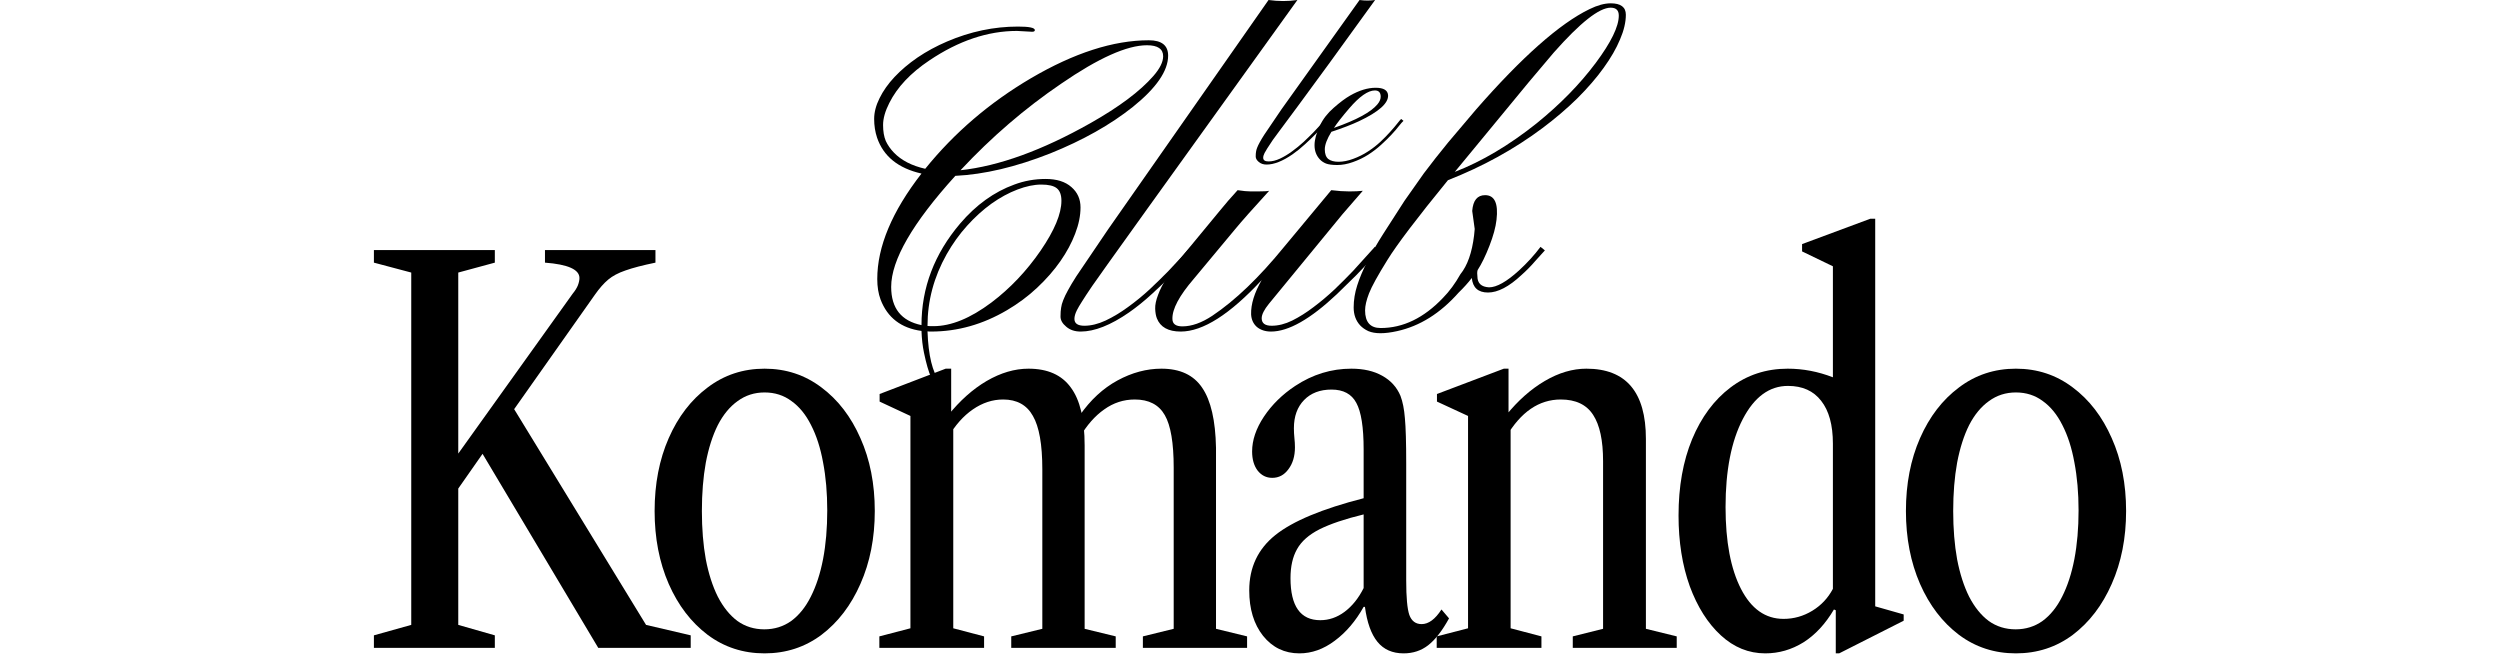<svg width="502" height="132" viewBox="0 0 502 132" fill="none" xmlns="http://www.w3.org/2000/svg">
<path d="M295.537 55.821C294.815 56.766 293.925 57.753 292.869 58.781C289.201 62.922 285.087 65.493 280.529 66.494C279.279 66.772 278.167 66.91 277.194 66.91C276.249 66.91 275.443 66.772 274.776 66.494C274.109 66.188 273.553 65.799 273.109 65.326C272.247 64.381 271.816 63.186 271.816 61.741C271.816 60.268 272.053 58.795 272.525 57.322C272.998 55.821 273.679 54.209 274.568 52.486C275.457 50.735 276.541 48.859 277.82 46.858L282.03 40.313L285.907 34.81C287.408 32.809 289.048 30.725 290.826 28.557L296.371 22.012C305.598 11.45 313.199 4.725 319.175 1.834C320.759 1.056 322.176 0.667 323.427 0.667C325.456 0.667 326.47 1.431 326.47 2.96C326.47 4.461 326.081 6.114 325.303 7.921C324.553 9.727 323.455 11.631 322.01 13.632C320.592 15.605 318.841 17.634 316.757 19.719C314.672 21.775 312.31 23.79 309.67 25.764C304.056 29.96 297.747 33.434 290.743 36.186C284.545 43.773 280.488 49.123 278.57 52.236C276.652 55.321 275.429 57.544 274.901 58.906C274.373 60.268 274.109 61.407 274.109 62.325C274.109 64.687 275.152 65.868 277.236 65.868C281.738 65.868 285.907 63.853 289.743 59.823C291.049 58.489 292.216 56.905 293.244 55.071C294.662 53.32 295.579 50.721 295.996 47.275C296.079 46.58 296.121 46.149 296.121 45.983L295.621 42.356C295.787 40.243 296.649 39.187 298.205 39.187C300.123 39.187 300.887 40.841 300.498 44.148C300.332 45.621 299.859 47.358 299.081 49.359C298.303 51.361 297.511 52.986 296.705 54.237C296.649 54.432 296.621 54.64 296.621 54.862C296.649 55.057 296.663 55.265 296.663 55.488C296.663 56.877 297.441 57.614 298.997 57.697C300.526 57.697 302.527 56.572 305.001 54.32C306.64 52.82 308.086 51.236 309.336 49.568L310.212 50.277C309.739 50.777 309.086 51.499 308.252 52.444C307.446 53.389 306.529 54.32 305.501 55.238C303 57.572 300.762 58.739 298.789 58.739C296.816 58.739 295.732 57.767 295.537 55.821ZM325.053 3.127C325.053 2.071 324.511 1.542 323.427 1.542C321.12 1.542 317.313 4.544 312.004 10.547L307.002 16.467L292.119 34.518C297.566 32.406 303.027 29.168 308.503 24.805C313.255 20.969 317.229 16.912 320.426 12.632C323.51 8.491 325.053 5.322 325.053 3.127Z" fill="black"/>
<path d="M235.422 64.034C235.422 65.035 236.089 65.535 237.423 65.535C239.285 65.535 241.286 64.826 243.426 63.409C248.04 60.324 252.848 55.71 257.85 49.568C257.85 49.568 261.005 45.774 267.314 38.187C268.648 38.354 269.857 38.437 270.941 38.437C272.025 38.437 272.928 38.395 273.65 38.312L269.565 43.023L254.807 60.991C253.834 62.186 253.348 63.159 253.348 63.909C253.348 64.909 254.015 65.41 255.349 65.41C256.683 65.41 258.059 65.062 259.476 64.368C260.921 63.645 262.353 62.742 263.77 61.658C265.215 60.574 266.619 59.393 267.981 58.114C269.343 56.808 270.579 55.571 271.691 54.404L276.068 49.568L276.902 50.277L275.276 52.111C274.47 53.028 273.484 54.084 272.316 55.279L268.439 59.073C263.131 64.076 258.726 66.577 255.224 66.577C254.084 66.577 253.139 66.271 252.389 65.66C251.666 65.021 251.277 64.173 251.222 63.117C251.166 61.088 251.875 58.795 253.348 56.238C246.956 63.131 241.536 66.577 237.089 66.577C234.588 66.577 232.99 65.688 232.295 63.909C232.101 63.409 231.989 62.77 231.962 61.991C231.934 61.213 232.128 60.282 232.545 59.198C232.934 58.114 233.532 56.947 234.338 55.696C235.144 54.418 236.13 53.042 237.298 51.569L244.802 42.481C245.969 41.036 247.206 39.604 248.512 38.187C249.596 38.354 250.471 38.437 251.138 38.437H252.556C253.751 38.437 254.515 38.395 254.849 38.312C251.597 41.87 249.318 44.44 248.012 46.025L239.716 55.988C236.797 59.379 235.366 62.061 235.422 64.034Z" fill="black"/>
<path d="M215.744 64.034C215.744 64.951 216.411 65.41 217.745 65.41C219.079 65.41 220.497 65.062 221.998 64.368C223.526 63.645 225.027 62.742 226.5 61.658C228.001 60.574 229.446 59.393 230.836 58.114C232.225 56.808 233.49 55.571 234.629 54.404L237.506 51.319C238.284 50.429 238.812 49.846 239.09 49.568L239.924 50.277C239.618 50.582 239.048 51.194 238.215 52.111C237.409 53.028 236.408 54.084 235.213 55.279C234.046 56.474 232.726 57.739 231.253 59.073C229.807 60.407 228.293 61.63 226.708 62.742C223.012 65.299 219.774 66.577 216.995 66.577C215.828 66.577 214.869 66.257 214.118 65.618C213.34 64.979 212.951 64.298 212.951 63.575C212.951 62.825 212.993 62.227 213.076 61.783C213.132 61.338 213.271 60.838 213.493 60.282C213.715 59.698 214.035 59.031 214.452 58.281C214.869 57.503 215.425 56.572 216.12 55.488L222.498 46.066L254.723 0C256.724 0.278 258.656 0.278 260.518 0C234.004 36.853 220.274 55.988 219.33 57.405C218.385 58.795 217.69 59.851 217.245 60.574C216.8 61.269 216.467 61.838 216.245 62.283C215.911 62.95 215.744 63.534 215.744 64.034Z" fill="black"/>
<path d="M230.684 8.087C233.269 8.087 234.561 9.115 234.561 11.172C234.561 14.229 232.199 17.661 227.474 21.469C222.972 25.054 217.441 28.167 210.882 30.807C203.989 33.531 197.639 35.032 191.83 35.31C183.242 44.787 178.948 52.221 178.948 57.613C178.948 61.893 180.977 64.45 185.035 65.284C185.035 57.78 187.62 50.985 192.789 44.898C195.985 41.146 199.612 38.534 203.67 37.061C205.671 36.31 207.769 35.935 209.965 35.935C212.188 35.935 213.911 36.477 215.134 37.561C216.357 38.617 216.968 39.979 216.968 41.646C216.968 43.314 216.607 45.079 215.885 46.941C215.19 48.775 214.203 50.609 212.925 52.444C211.646 54.278 210.09 56.057 208.255 57.78C206.449 59.475 204.434 60.976 202.211 62.282C197.347 65.145 192.275 66.576 186.994 66.576H186.619C186.508 66.576 186.383 66.562 186.244 66.535C186.411 71.371 187.23 74.747 188.703 76.665C188.815 76.804 188.87 76.915 188.87 76.999V77.207C188.87 77.346 188.745 77.415 188.495 77.415C187.439 77.415 186.452 75.22 185.535 70.829C185.257 69.495 185.09 68.035 185.035 66.451C180.949 65.895 178.212 63.797 176.822 60.156C176.377 58.961 176.155 57.585 176.155 56.029C176.155 49.526 179.115 42.466 185.035 34.851C180.366 33.795 177.392 31.391 176.113 27.639C175.724 26.472 175.53 25.221 175.53 23.887C175.53 22.553 175.891 21.163 176.614 19.718C177.336 18.245 178.337 16.828 179.615 15.466C180.922 14.076 182.464 12.77 184.243 11.547C186.049 10.324 188.023 9.254 190.163 8.337C194.832 6.336 199.584 5.335 204.42 5.335C206.671 5.335 207.797 5.572 207.797 6.044C207.797 6.266 207.616 6.378 207.255 6.378L204.212 6.211C198.347 6.211 192.483 8.184 186.619 12.131C182.839 14.66 180.157 17.509 178.573 20.677C177.739 22.317 177.322 23.79 177.322 25.096C177.322 26.374 177.503 27.444 177.864 28.306C178.253 29.14 178.795 29.918 179.49 30.64C180.991 32.197 183.089 33.281 185.785 33.892C191.622 26.666 198.695 20.607 207.005 15.716C215.676 10.63 223.569 8.087 230.684 8.087ZM233.561 11.297C233.561 9.824 232.477 9.087 230.309 9.087C226.307 9.087 220.568 11.658 213.091 16.8C205.81 21.747 199.07 27.542 192.872 34.184C200.571 33.35 209.27 30.196 218.969 24.721C224.723 21.469 228.933 18.315 231.601 15.257C232.907 13.757 233.561 12.436 233.561 11.297ZM186.244 65.451C186.438 65.478 186.633 65.492 186.827 65.492H187.453C190.982 65.492 194.859 63.908 199.084 60.74C202.836 57.905 206.129 54.431 208.964 50.318C211.743 46.26 213.133 42.925 213.133 40.312C213.133 39.145 212.827 38.311 212.216 37.811C211.604 37.311 210.562 37.061 209.089 37.061C207.644 37.061 206.046 37.394 204.295 38.061C202.544 38.728 200.807 39.673 199.084 40.896C197.389 42.119 195.763 43.592 194.206 45.315C192.65 47.038 191.274 48.956 190.079 51.068C187.522 55.626 186.244 60.406 186.244 65.409V65.451Z" fill="black"/>
<path d="M274.729 31.069C273.786 31.667 272.761 32.161 271.653 32.55C270.561 32.939 269.521 33.134 268.533 33.134C267.546 33.134 266.79 33.037 266.266 32.842C265.757 32.633 265.338 32.348 265.009 31.989C263.602 30.463 263.61 28.21 265.031 25.232C265.645 23.915 266.573 22.718 267.815 21.641C269.057 20.548 270.149 19.733 271.092 19.194C272.918 18.146 274.632 17.623 276.233 17.623C277.819 17.623 278.65 18.116 278.725 19.104C278.829 20.705 276.884 22.449 272.888 24.334C271.422 25.023 269.573 25.734 267.344 26.467C266.461 27.904 266.019 29.078 266.019 29.991C266.019 30.889 266.251 31.533 266.715 31.922C267.194 32.296 267.882 32.483 268.78 32.483C269.693 32.483 270.673 32.288 271.721 31.899C272.783 31.51 273.771 31.016 274.684 30.418C275.612 29.819 276.45 29.168 277.198 28.465C277.946 27.762 278.605 27.088 279.174 26.445C279.757 25.801 280.229 25.247 280.588 24.783C280.962 24.305 281.216 24.005 281.351 23.886L281.822 24.267C281.628 24.432 281.328 24.768 280.924 25.277C280.535 25.786 280.034 26.37 279.42 27.028C278.822 27.672 278.126 28.353 277.333 29.071C276.555 29.789 275.687 30.455 274.729 31.069ZM267.86 25.681C272.379 24.095 275.29 22.516 276.592 20.945C277.026 20.421 277.243 19.912 277.243 19.418C277.243 18.58 276.854 18.161 276.076 18.161C274.699 18.161 272.978 19.366 270.913 21.775C269.476 23.451 268.458 24.753 267.86 25.681Z" fill="black"/>
<path d="M253.65 31.675C253.65 32.169 254.01 32.415 254.728 32.415C255.446 32.415 256.21 32.228 257.018 31.854C257.841 31.465 258.649 30.979 259.442 30.395C260.25 29.811 261.028 29.175 261.777 28.487C262.525 27.784 263.206 27.118 263.819 26.489L265.368 24.828C265.787 24.349 266.072 24.035 266.221 23.885L266.67 24.267C266.506 24.431 266.199 24.761 265.75 25.255C265.316 25.748 264.777 26.317 264.134 26.961C263.505 27.604 262.794 28.285 262.001 29.003C261.223 29.722 260.407 30.38 259.554 30.979C257.564 32.356 255.82 33.044 254.324 33.044C253.695 33.044 253.179 32.872 252.775 32.528C252.356 32.184 252.146 31.817 252.146 31.428C252.146 31.024 252.169 30.702 252.214 30.462C252.244 30.223 252.319 29.954 252.438 29.654C252.558 29.34 252.73 28.981 252.955 28.577C253.179 28.158 253.478 27.657 253.853 27.073L257.287 22L273 0C274.077 0.15 275.118 0.15 276.12 0C261.843 19.844 256.09 27.342 255.581 28.105C255.072 28.854 254.698 29.422 254.459 29.811C254.219 30.186 254.04 30.492 253.92 30.732C253.74 31.091 253.65 31.405 253.65 31.675Z" fill="black"/>
<path d="M404.789 131.195C400.489 131.195 396.678 129.954 393.356 127.471C390.035 124.954 387.43 121.545 385.542 117.245C383.654 112.909 382.71 108.032 382.71 102.613C382.71 97.158 383.654 92.281 385.542 87.981C387.43 83.68 390.035 80.289 393.356 77.806C396.678 75.289 400.489 74.03 404.789 74.03C409.09 74.03 412.901 75.289 416.222 77.806C419.544 80.289 422.148 83.68 424.036 87.981C425.959 92.281 426.921 97.158 426.921 102.613C426.921 108.032 425.959 112.909 424.036 117.245C422.148 121.545 419.544 124.954 416.222 127.471C412.901 129.954 409.09 131.195 404.789 131.195ZM404.737 126.37C406.765 126.37 408.565 125.811 410.139 124.692C411.712 123.538 413.023 121.912 414.072 119.815C415.156 117.682 415.977 115.164 416.537 112.262C417.096 109.326 417.376 106.074 417.376 102.508C417.376 98.977 417.096 95.76 416.537 92.858C416.012 89.956 415.208 87.456 414.124 85.358C413.075 83.26 411.764 81.652 410.191 80.533C408.653 79.38 406.852 78.803 404.789 78.803C402.761 78.803 400.961 79.38 399.387 80.533C397.814 81.652 396.485 83.26 395.402 85.358C394.353 87.456 393.549 89.974 392.989 92.91C392.465 95.812 392.202 99.046 392.202 102.613C392.202 106.179 392.465 109.413 392.989 112.315C393.549 115.217 394.353 117.717 395.402 119.815C396.485 121.912 397.797 123.538 399.335 124.692C400.908 125.811 402.709 126.37 404.737 126.37Z" fill="black"/>
<path d="M354.462 131.195C351.141 131.195 348.169 129.989 345.547 127.576C342.925 125.164 340.844 121.877 339.306 117.716C337.802 113.521 337.051 108.783 337.051 103.504C337.051 97.7 337.96 92.596 339.778 88.19C341.631 83.75 344.201 80.288 347.487 77.806C350.809 75.289 354.637 74.03 358.973 74.03C362.049 74.03 365.074 74.607 368.046 75.761V53.472L361.857 50.482V49.014L375.545 43.927H376.542V121.755L382.258 123.381V124.639L369.304 131.195H368.623V122.541L368.255 122.384C366.542 125.286 364.497 127.489 362.119 128.992C359.742 130.461 357.19 131.195 354.462 131.195ZM358.134 124.272C360.196 124.272 362.119 123.73 363.902 122.646C365.686 121.562 367.067 120.094 368.046 118.241V89.082C368.046 85.341 367.259 82.474 365.686 80.481C364.147 78.488 361.927 77.491 359.025 77.491C355.284 77.491 352.26 79.712 349.952 84.152C347.645 88.592 346.491 94.484 346.491 101.826C346.491 108.748 347.522 114.22 349.585 118.241C351.648 122.262 354.497 124.272 358.134 124.272Z" fill="black"/>
<path d="M315.813 130.094V127.786L321.897 126.265V92.596C321.897 88.435 321.232 85.341 319.904 83.313C318.575 81.25 316.407 80.219 313.401 80.219C309.03 80.219 305.376 82.719 302.44 87.718V83.365C304.817 80.428 307.404 78.138 310.201 76.495C312.998 74.852 315.778 74.03 318.54 74.03C326.512 74.03 330.497 78.733 330.497 88.138V126.265L336.686 127.786V130.094H315.813ZM288.489 130.094V127.786L294.783 126.16V83.523L288.542 80.638V79.117L301.968 74.03H302.912V83.313L303.331 83.837V126.16L309.52 127.786V130.094H288.489Z" fill="black"/>
<path d="M260.917 131.195C257.945 131.195 255.515 130.024 253.627 127.681C251.774 125.339 250.847 122.297 250.847 118.556C250.847 113.941 252.595 110.235 256.092 107.438C259.588 104.641 265.497 102.176 273.818 100.043V90.236C273.818 85.795 273.328 82.684 272.35 80.9C271.405 79.117 269.745 78.226 267.367 78.226C265.06 78.226 263.224 78.925 261.861 80.324C260.497 81.722 259.815 83.61 259.815 85.988C259.815 86.652 259.85 87.316 259.92 87.981C259.99 88.61 260.025 89.222 260.025 89.816C260.025 91.599 259.588 93.068 258.714 94.222C257.875 95.375 256.791 95.952 255.462 95.952C254.274 95.952 253.295 95.463 252.525 94.484C251.791 93.505 251.424 92.229 251.424 90.655C251.424 88.383 252.211 86.058 253.784 83.68C255.392 81.268 257.49 79.205 260.077 77.492C263.574 75.184 267.332 74.03 271.353 74.03C273.8 74.03 275.863 74.502 277.542 75.446C279.255 76.39 280.478 77.736 281.213 79.484C281.667 80.673 281.964 82.177 282.104 83.995C282.279 85.813 282.366 88.855 282.366 93.12V116.563C282.366 119.954 282.576 122.262 282.996 123.486C283.45 124.709 284.272 125.321 285.461 125.321C286.859 125.321 288.188 124.342 289.446 122.384L290.967 124.167C289.604 126.65 288.205 128.45 286.772 129.569C285.373 130.653 283.73 131.195 281.842 131.195C279.604 131.195 277.856 130.426 276.598 128.887C275.339 127.349 274.5 125.007 274.08 121.86H273.818C272.21 124.727 270.269 126.999 267.997 128.678C265.759 130.356 263.399 131.195 260.917 131.195ZM265.112 124.535C266.86 124.535 268.486 123.975 269.989 122.856C271.528 121.703 272.804 120.112 273.818 118.084V103.294C270.077 104.203 267.123 105.2 264.955 106.284C262.822 107.368 261.319 108.696 260.445 110.27C259.57 111.808 259.133 113.748 259.133 116.091C259.133 121.72 261.126 124.535 265.112 124.535Z" fill="black"/>
<path d="M176.573 130.094V127.786L182.814 126.16V83.523L176.626 80.638V79.117L189.894 74.03H190.996V83.103L191.415 83.628V126.16L197.604 127.786V130.094H176.573ZM203.058 130.094V127.786L209.299 126.265V94.222C209.299 89.257 208.669 85.691 207.411 83.523C206.187 81.32 204.194 80.219 201.432 80.219C199.299 80.219 197.271 80.883 195.348 82.212C193.46 83.505 191.8 85.376 190.366 87.823V83.418C192.744 80.446 195.331 78.138 198.128 76.495C200.96 74.852 203.757 74.03 206.519 74.03C210.365 74.03 213.197 75.289 215.015 77.806C216.868 80.289 217.795 84.17 217.795 89.449V126.265L224.036 127.786V130.094H203.058ZM229.49 130.094V127.786L235.678 126.265V93.907C235.678 88.942 235.084 85.428 233.895 83.365C232.707 81.268 230.696 80.219 227.864 80.219C225.627 80.219 223.581 80.883 221.728 82.212C219.875 83.505 218.232 85.376 216.798 87.823V83.418C218.966 80.306 221.501 77.964 224.403 76.39C227.305 74.817 230.242 74.03 233.214 74.03C236.955 74.03 239.682 75.306 241.395 77.859C243.143 80.411 244.07 84.432 244.174 89.921V126.265L250.415 127.786V130.094H229.49Z" fill="black"/>
<path d="M153.526 131.195C149.225 131.195 145.414 129.954 142.093 127.471C138.771 124.954 136.166 121.545 134.278 117.245C132.39 112.909 131.446 108.032 131.446 102.613C131.446 97.158 132.39 92.281 134.278 87.981C136.166 83.68 138.771 80.289 142.093 77.806C145.414 75.289 149.225 74.03 153.526 74.03C157.826 74.03 161.637 75.289 164.958 77.806C168.28 80.289 170.885 83.68 172.773 87.981C174.696 92.281 175.657 97.158 175.657 102.613C175.657 108.032 174.696 112.909 172.773 117.245C170.885 121.545 168.28 124.954 164.958 127.471C161.637 129.954 157.826 131.195 153.526 131.195ZM153.473 126.37C155.501 126.37 157.302 125.811 158.875 124.692C160.448 123.538 161.759 121.912 162.808 119.815C163.892 117.682 164.714 115.164 165.273 112.262C165.833 109.326 166.112 106.074 166.112 102.508C166.112 98.977 165.833 95.76 165.273 92.858C164.749 89.956 163.945 87.456 162.861 85.358C161.812 83.26 160.501 81.652 158.927 80.533C157.389 79.38 155.588 78.803 153.526 78.803C151.498 78.803 149.697 79.38 148.124 80.533C146.55 81.652 145.222 83.26 144.138 85.358C143.089 87.456 142.285 89.974 141.725 92.91C141.201 95.812 140.939 99.046 140.939 102.613C140.939 106.179 141.201 109.413 141.725 112.315C142.285 115.217 143.089 117.717 144.138 119.815C145.222 121.912 146.533 123.538 148.071 124.692C149.645 125.811 151.445 126.37 153.473 126.37Z" fill="black"/>
<path d="M75.08 130.094V127.576L82.579 125.478V54.73L75.08 52.738V50.22H99.362V52.738L92.019 54.73V91.075L114.99 58.978C115.48 58.384 115.829 57.825 116.039 57.3C116.249 56.741 116.354 56.251 116.354 55.832C116.354 54.119 114.046 53.087 109.431 52.738V50.22H131.615V52.738C129.063 53.262 127.052 53.786 125.584 54.311C124.15 54.8 122.997 55.412 122.123 56.147C121.248 56.881 120.357 57.895 119.448 59.188L103.242 82.159L129.727 125.478L138.695 127.576V130.094H120.13L96.897 91.127L92.019 98.102V125.478L99.362 127.576V130.094H75.08Z" fill="black"/>
</svg>
